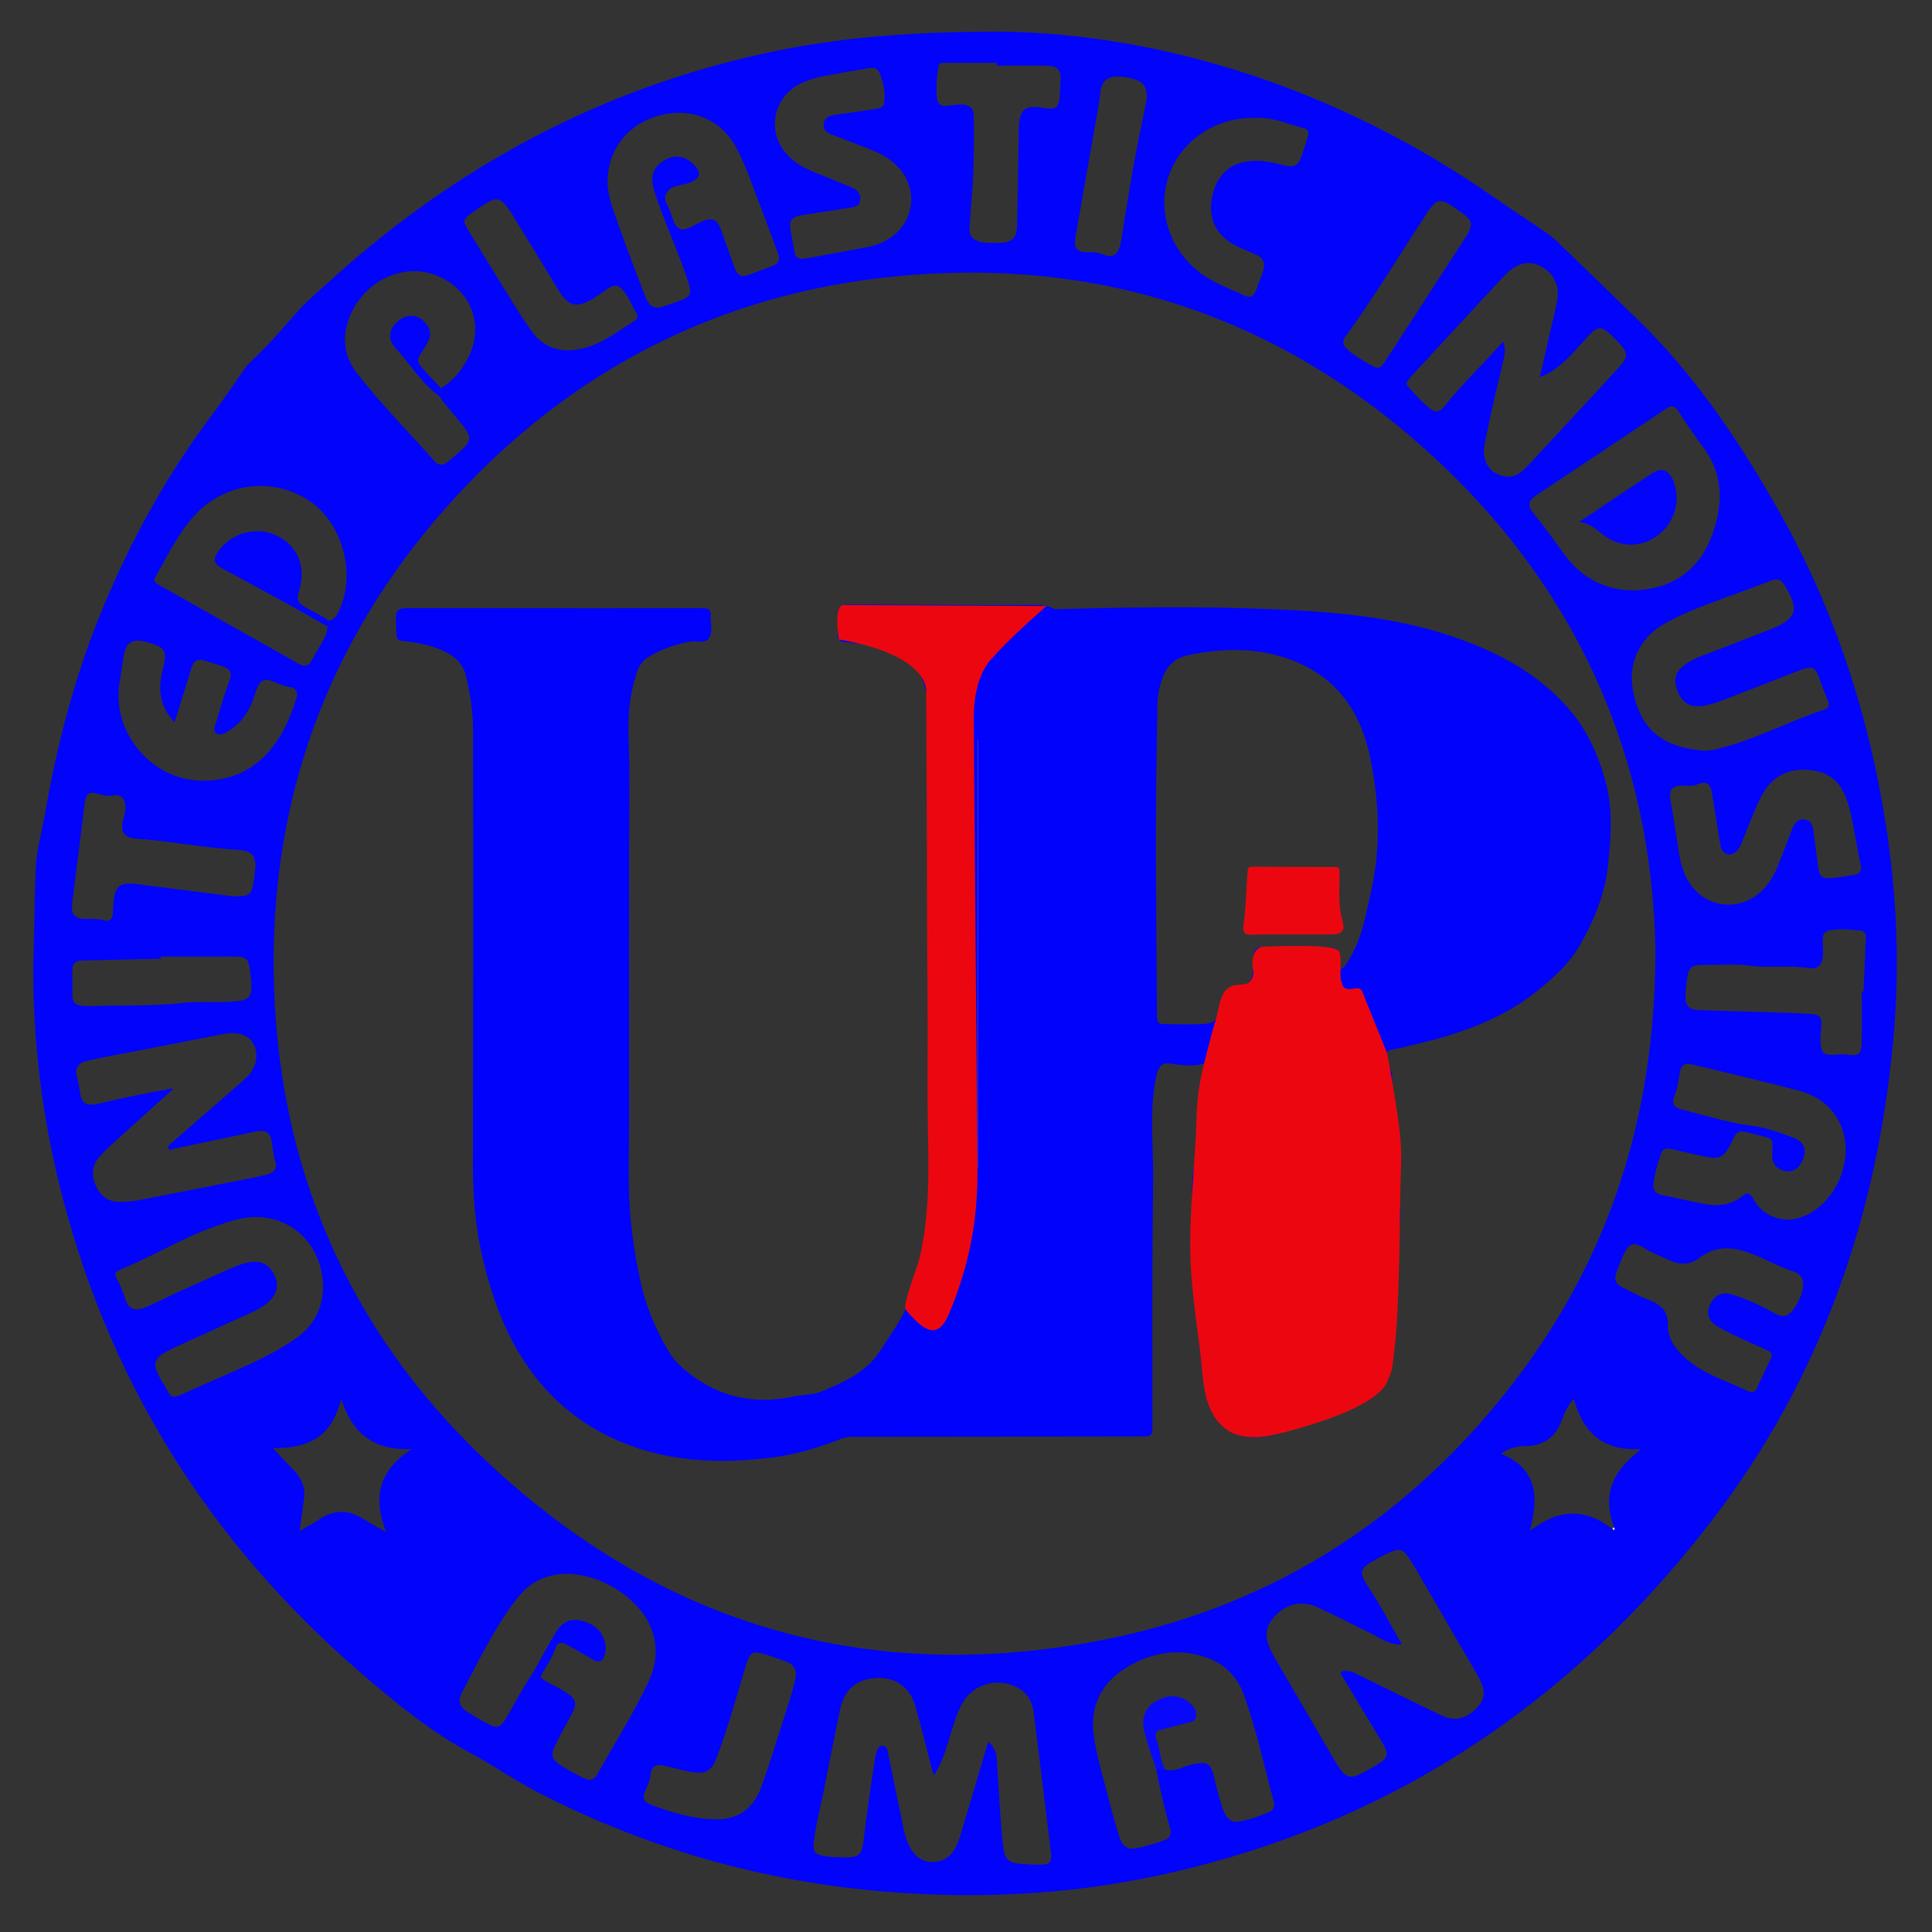 <?xml version="1.0" encoding="utf-8"?>
<!-- Generator: Adobe Illustrator 16.0.2, SVG Export Plug-In . SVG Version: 6.00 Build 0)  -->
<!DOCTYPE svg PUBLIC "-//W3C//DTD SVG 1.1//EN" "http://www.w3.org/Graphics/SVG/1.1/DTD/svg11.dtd">
<svg version="1.1" id="Layer_1" xmlns="http://www.w3.org/2000/svg" xmlns:xlink="http://www.w3.org/1999/xlink" x="0px" y="0px"
	 width="300px" height="300px" viewBox="0 0 300 300" enable-background="new 0 0 300 300" xml:space="preserve">
<rect x="0" y="0" width="300" height="300" fill="#333333" stroke="none"/>
<g>
	<path fill-rule="evenodd" clip-rule="evenodd" fill="#0203FB" d="M155.327,4.902c24.825,0.331,52.149,8.635,76.7,25.755
		c2.678,1.868,5.419,3.645,8.108,5.497c0.717,0.494,1.381,1.08,2.009,1.686c3.961,3.818,7.896,7.662,11.856,11.481
		c9.182,8.854,16.201,19.334,22.407,30.356c8.536,15.163,13.829,31.479,16.476,48.667c1.693,11.003,2.122,22.058,1.104,33.137
		c-2.532,27.524-11.313,52.748-28.288,74.782c-22.005,28.563-50.377,47.325-85.809,54.956c-13.965,3.006-28.089,3.687-42.324,2.524
		c-19.084-1.558-37.127-6.695-54.137-15.48c-3.541-1.827-6.804-4.142-10.307-6.012c-6.219-3.324-11.608-7.769-16.889-12.313
		c-23.929-20.597-39.898-46.135-47.244-76.933c-2.842-11.92-4.133-24.008-3.741-36.267c0.128-3.984,0.11-7.974,0.298-11.955
		c0.135-2.867,0.95-5.645,1.444-8.465c1.837-10.487,4.475-20.755,8.47-30.647c4.57-11.311,10.39-21.916,17.761-31.657
		c1.656-2.19,3.164-4.493,4.753-6.735c0.274-0.386,0.58-0.762,0.927-1.083c2.64-2.439,4.972-5.151,7.333-7.856
		c1.296-1.488,2.898-2.791,4.383-4.153c19.088-17.52,41.065-29.664,66.396-35.521C127.967,6.133,139.071,4.933,155.327,4.902z
		 M250.363,237.377c0.101,0.066,0.179,0.276,0.313,0.145c0.1-0.099,0.053-0.27-0.108-0.35c-0.039-0.196-0.057-0.397-0.12-0.585
		c-1.376-4.001-0.319-7.345,2.742-10.145c0.477-0.437,0.962-0.862,1.61-1.44c-5.82,0.381-8.991-2.512-10.425-7.794
		c-0.898,0.994-1.393,2-1.743,3.037c-0.978,2.891-2.917,4.316-5.981,4.314c-1.215,0-2.384,0.344-3.58,1.158
		c5.785,2.401,5.825,6.891,4.487,11.972c0.661-0.438,1.177-0.802,1.716-1.129c3.118-1.896,6.282-2.084,9.486-0.219
		C249.309,236.663,249.829,237.031,250.363,237.377z M68.466,60.295c1.799-1.064,3.07-2.63,4.061-4.42
		c2.751-4.973,0.892-10.527-4.284-12.907c-5.149-2.367-11.465,0.354-13.863,6.015c-1.331,3.143-1.072,6.208,1.019,8.917
		c3.729,4.828,8.042,9.156,12.087,13.713c0.617,0.694,1.291,0.715,1.99,0.136c0.736-0.609,1.483-1.208,2.184-1.857
		c1.531-1.419,1.571-2.087,0.267-3.754c-1.225-1.564-2.639-2.976-3.729-4.647C68.287,61.092,68.376,60.693,68.466,60.295z
		 M51.005,96.401c0.685-0.121,1.091-0.544,1.416-1.147c3.068-5.713,0.888-14.113-4.588-17.61c-5.69-3.633-13.02-2.646-17.618,2.389
		c-2.58,2.825-4.197,6.27-6.075,9.545c-0.404,0.705,0.062,0.981,0.592,1.28c6.965,3.924,13.925,7.858,20.886,11.789
		c0.313,0.176,0.62,0.362,0.941,0.516c0.824,0.394,1.421,0.212,1.857-0.645c0.486-0.955,1.081-1.854,1.601-2.793
		c0.423-0.763,0.883-1.523,0.795-2.456C51.099,97.029,50.976,96.699,51.005,96.401z M26.47,169.487
		c-2.544,2.289-5.095,4.573-7.629,6.875c-1.12,1.017-2.268,2.015-3.289,3.126c-1.295,1.407-1.401,3.053-0.605,4.771
		c0.773,1.673,2.116,2.437,3.922,2.368c0.952-0.039,1.913-0.117,2.847-0.296c4.764-0.916,9.521-1.868,14.279-2.811
		c1.794-0.355,3.597-0.679,5.373-1.109c0.959-0.23,1.771-0.848,1.411-1.965c-0.348-1.082-0.412-2.183-0.599-3.275
		c-0.203-1.181-0.807-1.66-1.985-1.543c-0.472,0.048-0.938,0.169-1.405,0.268c-3.929,0.829-7.856,1.669-11.789,2.478
		c-0.253,0.051-0.634,0.381-0.83-0.054c-0.161-0.354,0.166-0.572,0.403-0.782c0.388-0.343,0.776-0.685,1.167-1.026
		c3.304-2.876,6.607-5.754,9.915-8.627c1.011-0.878,1.895-1.85,2.096-3.231c0.431-2.967-1.673-4.734-4.903-4.115
		c-4.881,0.938-9.759,1.895-14.638,2.848c-2.224,0.434-4.459,0.821-6.666,1.331c-1.384,0.321-1.949,1.169-1.639,2.311
		c0.274,1.002,0.426,2.019,0.601,3.039c0.173,1.006,0.778,1.549,1.832,1.458c0.472-0.041,0.943-0.138,1.406-0.246
		c3.521-0.83,7.058-1.572,10.623-2.188C26.402,169.222,26.436,169.355,26.47,169.487z M180.922,274.774
		c1.556,0.455,2.846-0.522,4.261-0.813c2.318-0.476,2.808-0.227,3.362,2.065c0.43,1.775,0.818,3.565,1.498,5.27
		c0.422,1.058,1.137,1.746,2.376,1.545c1.579-0.26,3.067-0.829,4.544-1.418c0.701-0.277,1.054-0.852,0.837-1.638
		c-1.527-5.592-2.697-11.289-4.707-16.743c-1.038-2.814-3.044-4.75-5.877-5.707c-4.347-1.467-8.49-0.732-12.313,1.617
		c-3.976,2.444-5.721,6.071-5.04,10.744c0.368,2.518,1.06,4.973,1.706,7.433c0.695,2.65,1.376,5.307,2.184,7.924
		c0.586,1.896,1.428,2.287,3.367,1.811c1.001-0.249,1.991-0.552,2.975-0.864c1.713-0.543,1.954-0.985,1.44-2.725
		c-0.823-2.783-1.429-5.618-1.981-8.464C180.01,274.799,180.466,274.787,180.922,274.774z M83.945,260.431
		c1.07,0.971,2.464,1.396,3.655,2.168c1.962,1.27,2.13,1.792,1.021,3.879c-0.821,1.543-1.713,3.051-2.461,4.629
		c-0.657,1.389-0.436,2.151,0.822,2.954c1.203,0.768,2.477,1.428,3.747,2.086c0.834,0.433,1.554,0.223,2.021-0.623
		c2.66-4.796,5.622-9.436,7.965-14.397c2.133-4.522,1.102-9.106-2.582-12.501c-2.054-1.893-4.445-3.229-7.167-3.874
		c-4.21-1.002-7.976-0.004-10.637,3.398c-3.56,4.554-6.028,9.808-8.71,14.908c-0.572,1.086-0.166,2.03,0.832,2.675
		c0.967,0.625,1.96,1.216,2.969,1.77c1.836,1.01,2.29,0.866,3.312-0.94c1.309-2.313,2.561-4.658,4.063-6.857
		C83.386,259.618,83.45,260.366,83.945,260.431z M144.858,275.315c-0.899-3.462-1.717-6.947-2.719-10.379
		c-0.883-3.022-3.131-4.547-6.048-4.372c-3.141,0.188-5.008,1.794-5.669,4.98c-0.905,4.364-1.771,8.736-2.629,13.107
		c-0.498,2.537-1.215,5.035-1.443,7.617c-0.115,1.292,0.29,1.707,1.558,1.928c1.264,0.222,2.54,0.232,3.814,0.216
		c1.475-0.017,2.089-0.56,2.292-2.037c0.256-1.854,0.456-3.716,0.716-5.569c0.37-2.64,0.758-5.277,1.171-7.91
		c0.119-0.756,0.405-1.803,1.089-1.827c0.834-0.031,0.889,1.074,1.04,1.79c0.602,2.841,1.125,5.699,1.759,8.532
		c0.398,1.779,0.583,3.629,1.425,5.283c0.751,1.475,1.872,2.491,3.643,2.463c1.79-0.031,2.969-1,3.693-2.574
		c0.215-0.467,0.386-0.961,0.537-1.452c0.57-1.862,1.128-3.729,1.683-5.597c0.889-2.989,1.769-5.98,2.67-9.034
		c1.022,0.758,1.281,1.736,1.35,2.796c0.186,2.862,0.349,5.729,0.553,8.588c0.12,1.71,0.255,3.42,0.468,5.119
		c0.214,1.705,0.848,2.271,2.558,2.424c0.951,0.084,1.908,0.134,2.863,0.147c1.808,0.022,2.146-0.322,1.933-2.097
		c-0.864-7.155-1.746-14.309-2.638-21.462c-0.207-1.661-0.916-3.039-2.441-3.889c-3.15-1.757-7.036-0.646-8.741,2.512
		c-0.779,1.444-1.214,3.019-1.708,4.571c-0.66,2.074-1.18,4.206-2.37,6.076C145.129,275.283,144.994,275.299,144.858,275.315z
		 M257.055,147.482c-0.541-30.038-12.303-56.669-35.62-77.602c-23.356-20.969-51.132-30.067-82.538-26.949
		c-26.917,2.672-49.654,14.239-67.925,34.008c-19.067,20.63-28.734,45.371-28.481,73.453c0.28,31.033,12.032,57.56,35.044,78.344
		c26.338,23.787,57.495,32.657,92.516,26.146c26.145-4.862,47.555-18.107,64.021-38.97
		C249.527,196.33,257.079,173.894,257.055,147.482z M217.639,255.287c-0.354,0.183-0.62,0.067-0.888,0.022
		c-1.644-0.29-2.995-1.255-4.455-1.957c-2.617-1.255-5.175-2.638-7.821-3.822c-2.416-1.082-4.834-0.44-6.608,1.53
		c-1.536,1.706-1.583,3.342-0.172,5.926c0.095,0.175,0.197,0.346,0.297,0.519c3.045,5.224,6.086,10.451,9.14,15.673
		c1.887,3.227,2.351,3.344,5.605,1.485c3.182-1.814,3.209-1.969,1.307-5.077c-1.849-3.021-3.669-6.057-5.489-9.096
		c-0.147-0.247-0.518-0.492-0.271-0.829c0.207-0.28,0.586-0.193,0.896-0.189c0.705,0.004,1.289,0.364,1.895,0.662
		c4.283,2.103,8.555,4.23,12.858,6.29c1.985,0.948,3.865,0.438,5.477-1.319c1.26-1.374,1.305-2.619,0.168-4.707
		c-0.114-0.21-0.238-0.413-0.358-0.621c-2.974-5.127-5.946-10.257-8.927-15.382c-0.52-0.893-1.038-1.792-1.628-2.64
		c-0.816-1.179-1.426-1.352-2.754-0.748c-1.048,0.475-2.068,1.022-3.062,1.604c-1.574,0.928-1.725,1.646-0.756,3.22
		c0.229,0.372,0.484,0.73,0.72,1.099C214.55,249.642,216.063,252.479,217.639,255.287z M233.382,53.035
		c0.443,1.071,0.286,1.939,0.095,2.789c-0.404,1.784-0.869,3.554-1.27,5.339c-0.581,2.6-1.171,5.2-1.677,7.815
		c-0.501,2.591,0.693,4.5,3.05,4.979c1.751,0.356,2.844-0.769,3.881-1.881c4.349-4.663,8.683-9.34,13.007-14.026
		c2.727-2.957,2.712-3.056-0.175-5.92c-1.571-1.558-2.212-1.543-3.722,0.1c-1.482,1.611-2.852,3.335-4.599,4.685
		c-0.829,0.641-1.672,1.265-2.864,1.635c0.513-2.242,0.989-4.327,1.463-6.412c0.414-1.822,0.877-3.636,1.226-5.472
		c0.428-2.257-0.515-4.203-2.43-5.252c-1.818-0.997-3.51-0.693-5.323,0.964c-0.293,0.269-0.57,0.557-0.841,0.849
		c-4.603,4.971-9.204,9.943-13.803,14.918c-0.27,0.292-0.506,0.614-0.77,0.914c-0.313,0.357-0.31,0.649,0.038,1.021
		c1.09,1.162,2.118,2.375,3.386,3.364c0.883,0.689,1.493,0.574,2.187-0.31C227.019,59.586,230.37,56.562,233.382,53.035z
		 M94.33,28.356c0.026,0.94,0.236,2.23,0.651,3.488c1.532,4.643,3.3,9.199,5.042,13.764c0.156,0.407,0.352,0.802,0.561,1.184
		c0.465,0.851,1.192,1.154,2.113,0.88c0.915-0.272,1.82-0.573,2.712-0.909c1.936-0.728,2.056-1.14,1.408-3.136
		c-1.53-4.724-3.706-9.204-5.205-13.939c-0.707-2.235-0.272-3.754,1.572-4.81c1.714-0.98,3.465-0.635,4.803,0.946
		c0.877,1.037,0.736,1.731-0.471,2.355c-0.827,0.428-1.755,0.496-2.631,0.747c-1.176,0.338-2.065,1.539-1.348,2.753
		c0.479,0.811,0.708,1.766,1.054,2.655c0.484,1.243,1.152,1.557,2.399,1.051c0.661-0.268,1.266-0.671,1.92-0.958
		c1.701-0.746,2.469-0.393,3.09,1.362c0.649,1.836,1.297,3.671,1.96,5.501c0.585,1.62,1.121,1.853,2.698,1.245
		c0.963-0.372,1.938-0.715,2.906-1.076c1.418-0.529,1.665-1.025,1.133-2.458c-1.271-3.426-2.563-6.846-3.861-10.264
		c-0.747-1.969-1.492-3.946-2.492-5.801c-2.348-4.354-6.88-6.278-11.759-5.056C97.596,19.13,94.333,23.119,94.33,28.356z
		 M253.73,91.673c5.879-0.187,10.023-3.073,12.02-8.335c1.867-4.928,1.967-9.693-1.44-14.127c-1.356-1.765-2.55-3.655-3.8-5.5
		c-0.479-0.707-0.979-0.782-1.696-0.303c-6.682,4.468-13.379,8.913-20.065,13.374c-1.52,1.013-1.649,1.671-0.489,3.095
		c1.61,1.976,3.094,4.038,4.578,6.109C245.538,89.754,249.278,91.682,253.73,91.673z M275.211,178.827
		c0.091-1.985,0.091-1.985-1.648-2.425c-0.5-0.128-0.998-0.27-1.499-0.396c-2.254-0.562-2.255-0.56-3.298,1.563
		c-0.069,0.145-0.135,0.288-0.21,0.428c-0.905,1.68-1.61,2.041-3.499,1.661c-1.831-0.369-3.647-0.813-5.475-1.21
		c-0.654-0.145-1.38-0.195-1.619,0.578c-0.481,1.553-1.038,3.094-1.211,4.729c-0.113,1.066,0.335,1.624,1.395,1.829
		c2.105,0.412,4.192,0.918,6.298,1.331c2.231,0.438,4.364,0.301,6.203-1.265c0.702-0.597,1.15-0.381,1.551,0.428
		c1.207,2.438,4.095,3.763,6.719,3.151c4.194-0.975,7.554-5.532,7.674-10.412c0.111-4.541-2.614-8.235-7.241-9.456
		c-5.499-1.45-11.041-2.729-16.569-4.063c-1.25-0.302-1.762,0.078-1.969,1.381c-0.175,1.101-0.304,2.201-0.728,3.251
		c-0.571,1.411-0.313,2.03,1.142,2.384c3.552,0.864,7.038,2.007,10.683,2.481c2.343,0.305,4.561,1.091,6.744,1.94
		c1.674,0.652,2.017,2.119,1.035,3.857c-0.781,1.387-2.217,1.699-3.566,0.786C275.09,180.682,275.149,179.638,275.211,178.827z
		 M50.174,199.832c-0.117-6.21-4.418-10.713-10.248-10.843c-2.292-0.052-4.466,0.708-6.603,1.469
		c-5.143,1.835-9.802,4.734-14.845,6.789c-0.753,0.309-0.615,0.815-0.317,1.36c0.554,1.015,0.984,2.072,1.33,3.181
		c0.445,1.428,1.351,1.821,2.795,1.327c0.524-0.179,1.036-0.409,1.535-0.654c3.996-1.963,8.071-3.751,12.143-5.551
		c0.985-0.437,1.984-0.819,3.063-0.95c1.595-0.196,2.781,0.442,3.517,1.895c0.729,1.442,0.561,2.829-0.5,3.975
		c-0.799,0.866-1.805,1.43-2.859,1.911c-3.326,1.519-6.657,3.027-9.983,4.545c-1.049,0.478-2.105,0.942-3.126,1.478
		c-2.157,1.125-2.417,1.971-1.287,4.099c0.41,0.771,0.914,1.493,1.318,2.269c0.42,0.809,0.941,0.912,1.755,0.544
		c3.075-1.397,6.178-2.732,9.264-4.103c3.056-1.358,6.058-2.816,8.812-4.738C48.809,205.831,50.116,203.028,50.174,199.832z
		 M264.139,116.517c0.785,0.148,1.645-0.008,2.5-0.216c5.786-1.407,11.042-4.259,16.661-6.125c0.647-0.216,0.817-0.672,0.548-1.328
		c-0.425-1.028-0.848-2.061-1.193-3.117c-0.719-2.201-1.186-2.427-3.387-1.566c-3.886,1.52-7.776,3.029-11.668,4.537
		c-1.115,0.431-2.251,0.798-3.446,0.935c-1.735,0.197-2.937-0.549-3.64-2.254c-0.729-1.768-0.424-2.985,1.039-4.108
		c0.861-0.66,1.84-1.1,2.845-1.487c3.486-1.343,6.98-2.665,10.454-4.037c4.198-1.658,4.618-3.048,2.246-6.912
		c-0.545-0.887-1.131-1.044-2.079-0.678c-2.743,1.061-5.515,2.045-8.272,3.065c-2.837,1.048-5.653,2.145-8.295,3.63
		c-3.775,2.124-5.634,5.986-4.918,10.155C254.553,112.95,257.885,115.961,264.139,116.517z M137.356,14.827
		c0.003-1.171-0.313-2.275-0.715-3.363c-0.304-0.82-0.857-1.048-1.695-0.881c-1.208,0.241-2.438,0.375-3.646,0.615
		c-2.257,0.449-4.574,0.675-6.699,1.643c-4.888,2.227-5.757,8.256-1.718,11.81c1.031,0.906,2.223,1.53,3.479,2.045
		c1.985,0.814,3.979,1.605,5.955,2.438c0.834,0.352,1.372,0.952,1.243,1.949c-0.129,1.004-0.905,1.061-1.671,1.178
		c-2.477,0.379-4.951,0.782-7.426,1.171c-1.539,0.242-1.952,0.799-1.696,2.383c0.165,1.02,0.427,2.026,0.544,3.051
		c0.132,1.151,0.72,1.468,1.791,1.267c3.245-0.61,6.499-1.166,9.739-1.795c1.174-0.228,2.278-0.705,3.295-1.35
		c3.682-2.336,4.467-7.233,1.701-10.606c-1.167-1.422-2.669-2.371-4.359-3.039c-2.142-0.847-4.295-1.666-6.441-2.501
		c-0.729-0.284-1.238-0.756-1.134-1.608c0.109-0.899,0.731-1.251,1.563-1.368c2.009-0.282,4.015-0.585,6.023-0.872
		C137.211,16.749,137.352,16.593,137.356,14.827z M261.716,121.993c-2.148-0.097-2.644,0.501-2.26,2.611
		c0.327,1.8,0.584,3.614,0.875,5.421c0.354,2.195,0.541,4.428,1.627,6.442c2.435,4.515,8.068,5.367,11.711,1.758
		c1.096-1.084,1.851-2.387,2.413-3.805c0.762-1.921,1.495-3.853,2.247-5.778c0.325-0.83,0.791-1.507,1.824-1.396
		c1.043,0.113,1.326,0.876,1.44,1.767c0.238,1.856,0.484,3.711,0.718,5.568c0.116,0.934,0.386,1.852,1.501,1.799
		c1.422-0.068,2.842-0.308,4.244-0.567c0.775-0.144,1.089-0.672,0.878-1.521c-0.268-1.078-0.423-2.184-0.644-3.275
		c-0.49-2.414-0.763-4.88-1.659-7.198c-0.827-2.14-2.254-3.61-4.594-4.084c-3.941-0.799-6.981,0.622-8.746,4.305
		c-1.012,2.111-1.812,4.325-2.711,6.49c-0.26,0.624-0.494,1.267-1.021,1.733c-0.845,0.749-1.912,0.491-2.289-0.571
		c-0.133-0.371-0.185-0.774-0.247-1.167c-0.4-2.475-0.782-4.952-1.192-7.425c-0.238-1.445-0.895-1.836-2.238-1.311
		C262.972,122.035,262.354,122.031,261.716,121.993z M27.112,112.143c-2.166-2.271-2.701-4.801-1.833-8.23
		c0.725-2.868,0.46-3.337-2.37-4.187c-0.114-0.035-0.234-0.049-0.35-0.079c-2.003-0.517-3.033,0.161-3.352,2.209
		c-0.22,1.416-0.434,2.832-0.659,4.247c-1.203,7.536,4.896,14.897,12.526,15.116c8.242,0.236,12.811-5.422,14.999-12.992
		c0.246-0.853-0.225-1.432-1.055-1.544c-0.809-0.109-1.526-0.4-2.254-0.726c-1.66-0.746-2.386-0.423-2.992,1.295
		c-0.185,0.524-0.332,1.063-0.532,1.581c-0.817,2.111-2.125,3.812-4.152,4.899c-0.501,0.27-1.028,0.537-1.543,0.072
		c-0.485-0.437-0.208-0.938-0.05-1.431c0.708-2.193,1.259-4.432,2.108-6.583c0.527-1.333,0.129-1.965-1.271-2.399
		c-0.833-0.258-1.662-0.533-2.495-0.792c-1.131-0.352-1.699-0.063-2.113,1.08c-0.107,0.298-0.167,0.614-0.261,0.917
		C28.688,107.085,27.912,109.573,27.112,112.143z M280,199.817c0.074-1.299-0.44-2.026-1.338-2.311
		c-2.66-0.844-5.041-2.355-7.704-3.177c-2.476-0.764-4.843-0.73-7.019,0.969c-1.37,1.07-2.963,1.169-4.521,0.461
		c-1.443-0.654-2.938-1.205-4.293-2.062c-1.352-0.852-2.178-0.606-2.883,0.846c-0.484,0.998-0.849,2.056-1.256,3.091
		c-0.413,1.041-0.038,1.798,0.915,2.269c1.462,0.721,2.912,1.479,4.425,2.07c1.778,0.695,2.717,1.874,2.666,3.794
		c-0.037,1.384,0.49,2.551,1.325,3.618c1.099,1.403,2.466,2.485,4.003,3.358c2.289,1.296,4.781,2.156,7.146,3.292
		c0.563,0.271,1.02,0.173,1.295-0.403c0.758-1.576,1.503-3.158,2.237-4.745c0.277-0.603,0.011-0.952-0.565-1.207
		c-1.746-0.77-3.484-1.554-5.208-2.372c-0.932-0.442-1.868-0.901-2.726-1.47c-1.384-0.913-1.613-2.185-0.764-3.616
		c0.733-1.239,1.773-1.661,3.274-1.193c2.207,0.688,4.311,1.625,6.319,2.779c0.892,0.515,1.881,0.911,2.731-0.002
		C279.171,202.615,279.76,201.14,280,199.817z M194.697,18.322c-0.238,0-0.479-0.007-0.717,0.001
		c-5.786,0.188-10.861,3.906-12.566,9.206c-1.715,5.332,0.247,11.225,4.88,14.784c2.146,1.649,4.677,2.522,7.087,3.641
		c0.845,0.393,1.357-0.097,1.652-0.863c0.328-0.852,0.623-1.716,0.955-2.566c0.639-1.634,0.329-2.417-1.273-3.132
		c-1.016-0.453-2.079-0.815-3.045-1.355c-3.172-1.776-4.268-4.615-3.258-8.233c0.9-3.221,3.223-4.865,6.782-4.832
		c1.489,0.015,2.912,0.357,4.343,0.719c1.438,0.363,2.066-0.006,2.555-1.408c0.353-1.013,0.672-2.04,0.98-3.067
		c0.158-0.529,0.189-1.086-0.488-1.266C199.985,19.262,197.48,18.113,194.697,18.322z M36.066,139.159
		c2.558,0.102,2.937-0.183,3.27-1.949c0.147-0.781,0.241-1.575,0.309-2.367c0.157-1.829-0.546-2.71-2.396-2.834
		c-3.063-0.207-6.104-0.608-9.143-1.011c-2.211-0.292-4.418-0.59-6.648-0.738c-2.295-0.151-2.878-1.055-2.269-3.213
		c0.197-0.695,0.372-1.384,0.264-2.115c-0.157-1.054-0.774-1.616-1.802-1.419c-0.873,0.167-1.645-0.018-2.452-0.259
		c-1.261-0.376-1.798-0.061-2.004,1.251c-0.242,1.533-0.382,3.082-0.577,4.623c-0.471,3.713-0.966,7.424-1.415,11.14
		c-0.211,1.754,0.437,2.441,2.207,2.426c0.954-0.008,1.893-0.059,2.839,0.228c0.769,0.233,1.21-0.226,1.275-1.002
		c0.064-0.754,0.051-1.516,0.148-2.264c0.253-1.964,0.972-2.551,2.927-2.443c0.397,0.021,0.791,0.089,1.186,0.14
		C26.8,137.986,31.817,138.621,36.066,139.159z M154.771,10.188c0-0.144,0-0.287,0-0.431c-2.626,0-5.252-0.001-7.879,0.001
		c-0.502,0-1.056-0.144-1.183,0.634c-0.262,1.618-0.398,3.239-0.217,4.874c0.09,0.807,0.544,1.222,1.36,1.17
		c0.833-0.053,1.662-0.208,2.491-0.205c1.035,0.003,1.847,0.516,1.863,1.609c0.041,2.982,0.048,5.969-0.069,8.948
		c-0.113,2.896-0.432,5.782-0.594,8.676c-0.063,1.14,0.564,1.841,1.711,2.097c0.988,0.221,1.98,0.168,2.973,0.151
		c1.921-0.031,2.676-0.789,2.71-2.691c0.093-4.976,0.188-9.952,0.259-14.927c0.044-3.143,0.934-3.885,4.053-3.309
		c0.039,0.007,0.077,0.024,0.115,0.031c1.47,0.253,2.067-0.21,2.187-1.726c0.059-0.753,0.054-1.512,0.116-2.266
		c0.164-1.997-0.37-2.618-2.371-2.633C159.786,10.174,157.278,10.188,154.771,10.188z M289.091,153.932c0.091,0,0.181,0,0.271,0
		c0.12-2.706,0.235-5.412,0.361-8.117c0.031-0.656-0.049-1.212-0.854-1.307c-1.546-0.183-3.093-0.318-4.644-0.069
		c-0.779,0.125-1.209,0.561-1.194,1.376c0.015,0.796,0.06,1.593,0.044,2.388c-0.034,1.668-0.754,2.354-2.42,2.106
		c-2.988-0.442-5.996,0.029-8.997-0.367c-2.234-0.295-4.534-0.098-6.805-0.117c-2.296-0.02-2.613,0.242-2.929,2.472
		c-0.093,0.669-0.165,1.345-0.194,2.019c-0.082,1.945,0.438,2.486,2.394,2.546c3.145,0.094,6.29,0.179,9.435,0.281
		c2.508,0.081,5.019,0.143,7.521,0.293c1.563,0.095,1.849,0.502,1.726,2.049c-0.072,0.912-0.211,1.819-0.091,2.741
		c0.171,1.298,0.551,1.64,1.881,1.562c0.792-0.046,1.572-0.117,2.375-0.011c1.674,0.225,2.08-0.115,2.109-1.843
		C289.124,159.266,289.091,156.6,289.091,153.932z M110.759,282.494c3.668,0.191,6.187-1.472,7.519-5.175
		c1.115-3.103,2.091-6.254,3.081-9.402c0.762-2.424,1.628-4.818,2.162-7.312c0.268-1.253-0.194-2.101-1.372-2.556
		c-0.815-0.314-1.636-0.617-2.468-0.883c-3.062-0.973-3.184-0.878-4.108,2.262c-1.334,4.536-2.63,9.089-4.289,13.521
		c-0.791,2.111-1.806,2.613-4.004,2.186c-1.404-0.273-2.791-0.634-4.18-0.974c-1.196-0.292-1.912,0.083-2.054,1.284
		c-0.107,0.897-0.403,1.685-0.784,2.479c-0.588,1.224-0.366,1.866,0.893,2.339C104.254,281.433,107.409,282.389,110.759,282.494z
		 M88.226,54.411c0.09-0.006,0.329-0.021,0.567-0.039c3.858-0.287,6.739-2.659,9.814-4.612c0.392-0.25,0.447-0.666,0.232-1.057
		c-0.645-1.185-1.149-2.456-2.013-3.512c-0.816-0.999-1.392-1.075-2.456-0.364c-0.761,0.508-1.49,1.066-2.27,1.54
		c-2.558,1.554-3.859,1.201-5.386-1.328c-2.386-3.95-4.808-7.878-7.222-11.811c-0.27-0.439-0.563-0.87-0.888-1.271
		c-0.902-1.114-1.57-1.281-2.788-0.584c-0.896,0.513-1.742,1.117-2.584,1.718c-1.336,0.956-1.392,1.236-0.536,2.63
		c2.245,3.664,4.485,7.331,6.758,10.978c1.03,1.653,2.066,3.312,3.22,4.878C83.994,53.365,85.796,54.383,88.226,54.411z
		 M178.068,15.375c0.032-1.848-0.426-2.542-1.711-2.99c-0.79-0.276-1.609-0.449-2.448-0.491c-1.99-0.1-2.867,0.67-3.071,2.635
		c-0.091,0.869-0.225,1.734-0.374,2.596c-1.155,6.58-2.33,13.156-3.473,19.739c-0.296,1.712,0.228,2.295,1.927,2.301
		c0.757,0.002,1.489,0.004,2.223,0.303c1.581,0.644,2.4,0.204,2.818-1.432c0.108-0.423,0.174-0.857,0.24-1.289
		c0.779-4.95,1.553-9.901,2.541-14.815C177.21,19.595,177.687,17.26,178.068,15.375z M24.949,148.542c0,0.117,0,0.233,0,0.349
		c-0.199,0-0.397-0.003-0.597,0c-3.823,0.084-7.646,0.172-11.468,0.251c-0.951,0.02-1.647,0.29-1.637,1.42
		c0.013,1.354,0,2.707,0,4.06c0,0.961,0.483,1.481,1.435,1.555c0.475,0.037,0.954,0.061,1.43,0.044
		c4.684-0.16,9.374,0.052,14.055-0.473c2.959-0.335,5.974,0.064,8.947-0.327c1.451-0.189,1.968-0.766,1.933-2.208
		c-0.025-0.99-0.144-1.984-0.292-2.965c-0.21-1.382-0.66-1.709-2.099-1.708C32.752,148.545,28.851,148.542,24.949,148.542z
		 M46.524,237.731c1.131-0.661,2.083-1.141,2.952-1.737c2.331-1.608,4.634-1.623,7.01-0.094c1.123,0.722,2.315,1.335,3.476,1.997
		c-2.082-5.25-1.247-9.568,3.999-12.879c-5.935,0.249-9.302-2.45-10.956-7.8c-0.711,2.562-1.697,4.709-3.83,6.09
		c-2.075,1.34-4.429,1.562-6.79,1.552c1.093,1.162,2.124,2.302,3.205,3.393c1.224,1.236,1.846,2.672,1.623,4.421
		C47.012,234.248,46.785,235.819,46.524,237.731z M223.47,31.234c-0.218-0.024-0.568,0.173-0.842,0.472
		c-0.322,0.35-0.626,0.723-0.886,1.12c-4.242,6.49-8.239,13.143-12.81,19.416c-0.494,0.678-0.468,1.291,0.171,1.901
		c1.107,1.06,2.448,1.763,3.744,2.536c1.115,0.665,1.489,0.583,2.21-0.527c3.989-6.137,7.975-12.276,11.954-18.419
		c2.019-3.114,1.974-3.34-1.092-5.446C225.238,31.821,224.586,31.262,223.47,31.234z M104.681,35.983
		c-0.013,0.034-0.032,0.067-0.031,0.101c0,0.011,0.054,0.021,0.083,0.031c0.012-0.034,0.032-0.067,0.031-0.1
		C104.764,36.003,104.711,35.994,104.681,35.983z"/>
	<path fill-rule="evenodd" clip-rule="evenodd" fill="#0203FB" d="M50.813,97.269c-2.067-1.175-4.121-2.374-6.204-3.519
		c-3.307-1.819-6.635-3.6-9.951-5.401c-1.552-0.843-1.686-1.478-0.634-2.914c2.028-2.768,5.913-3.744,8.975-2.255
		c3.171,1.542,4.493,4.615,3.531,8.207c-0.529,1.976-0.45,2.183,1.41,3.193c1.046,0.568,2.138,1.056,3.065,1.822
		C50.976,96.699,51.099,97.029,50.813,97.269z"/>
	<path fill-rule="evenodd" clip-rule="evenodd" fill="#0809FB" d="M179.553,274.812c-0.627-1.963-1.338-3.905-1.858-5.896
		c-0.553-2.117,0.164-3.813,1.789-4.742c1.958-1.121,3.816-1.022,5.299,0.292c0.45,0.399,0.832,0.85,0.933,1.478
		c0.125,0.777-0.076,1.286-0.94,1.485c-1.506,0.348-2.994,0.768-4.487,1.169c-0.733,0.197-1.027,0.621-0.752,1.404
		c0.548,1.566,0.627,3.268,1.387,4.773C180.466,274.787,180.01,274.799,179.553,274.812z"/>
	<path fill-rule="evenodd" clip-rule="evenodd" fill="#0203FB" d="M82.795,259.704c1.208-2.144,2.346-4.333,3.643-6.421
		c1.214-1.957,3.143-2.249,5.437-1.002c1.788,0.969,2.642,3.211,1.907,5.023c-0.357,0.883-1.007,0.793-1.666,0.429
		c-1.216-0.677-2.401-1.409-3.614-2.091c-1.584-0.889-1.924-0.759-2.499,0.894c-0.487,1.404-1.489,2.536-2.06,3.895
		C83.45,260.366,83.386,259.618,82.795,259.704z"/>
	<path fill-rule="evenodd" clip-rule="evenodd" fill="#0203FB" d="M68.197,61.491c-2.786-2.007-4.512-4.987-6.793-7.457
		c-1.323-1.433-0.987-3.074,0.51-4.249c1.418-1.113,2.948-0.993,4.128,0.331c0.724,0.812,0.957,1.729,0.507,2.752
		c-0.175,0.397-0.386,0.783-0.625,1.144c-1.375,2.067-1.378,2.063,0.357,3.918c0.733,0.784,1.457,1.576,2.184,2.364
		C68.376,60.693,68.287,61.092,68.197,61.491z"/>
	<path fill-rule="evenodd" clip-rule="evenodd" fill="#FBFBFE" d="M250.567,237.172c0.161,0.08,0.208,0.251,0.108,0.35
		c-0.134,0.132-0.212-0.078-0.313-0.145C250.432,237.31,250.499,237.239,250.567,237.172z"/>
	<path fill-rule="evenodd" clip-rule="evenodd" fill="#0203FB" d="M104.681,35.983c0.03,0.011,0.083,0.02,0.083,0.032
		c0.001,0.033-0.019,0.066-0.031,0.1c-0.03-0.01-0.083-0.02-0.083-0.031C104.649,36.05,104.668,36.017,104.681,35.983z"/>
	<path fill-rule="evenodd" clip-rule="evenodd" fill="#0203FB" d="M26.366,169.09c0.142-0.028,0.337-0.162,0.41,0.017
		c0.091,0.225-0.171,0.275-0.306,0.381C26.436,169.355,26.402,169.222,26.366,169.09z"/>
	<path fill-rule="evenodd" clip-rule="evenodd" fill="#0203FB" d="M145.265,275.267c-0.026,0.134-0.045,0.3-0.228,0.273
		c-0.069-0.011-0.12-0.146-0.178-0.225C144.994,275.299,145.129,275.283,145.265,275.267z"/>
	<path fill-rule="evenodd" clip-rule="evenodd" fill="#0102FB" d="M144.792,149.203c0-10.644,0.005-21.288-0.002-31.933
		c-0.002-3.314-0.263-6.609-0.964-9.854c-0.603-2.793-2.071-4.867-4.882-5.895c-2.52-0.92-5.078-1.639-7.754-1.816
		c-0.867-0.058-1.116-0.461-1.118-1.184c-0.005-0.997,0.027-1.992,0.04-2.989c0.019-1.323,0.369-1.671,1.715-1.665
		c7.095,0.028,14.191,0.064,21.287,0.089c2.51,0.009,5.021,0.005,7.533-0.017c0.967-0.009,1.916,0.053,2.793,0.497
		c0.423,0.214,0.854,0.156,1.286,0.144c10.761-0.302,21.538-0.438,32.283-0.009c10.446,0.417,20.917,1.27,30.856,5.098
		c6.111,2.354,11.622,5.548,15.919,10.611c2.821,3.326,4.525,7.249,5.6,11.367c1.058,4.059,0.766,8.247,0.345,12.437
		c-0.472,4.721-2.223,8.921-4.541,12.914c-1.582,2.727-3.95,4.811-6.406,6.803c-5.233,4.244-11.349,6.469-17.768,8.06
		c-1.659,0.411-3.318,0.833-4.995,1.16c-0.635,0.123-0.781,0.399-0.699,0.948c0.104,0.708,0.107,1.451,0.536,2.06
		c0.226,0.321,0.289,0.665,0.295,1.011c0.024,1.891,0.387,3.789,0.734,5.583c0.999,5.169,0.265,10.331,0.536,15.48
		c0.066,1.277-0.063,2.539-0.364,3.792c-0.366,1.518-0.52,3.096-0.39,4.633c0.483,5.732-0.795,11.343-1.066,17.019
		c-0.075,1.585-1.994,3.457-3.515,3.944c-2.4,0.77-4.791,1.576-7.071,2.685c-0.941,0.459-1.921,0.914-3.017,0.979
		c-0.386,0.025-0.821,0.107-1.133,0.315c-2.155,1.441-4.525,1.826-7.067,1.67c-1.387-0.086-2.371-0.671-3.443-1.539
		c-1.592-1.29-2.059-3.053-2.694-4.777c-0.807-2.187-1.057-4.468-1.292-6.793c-0.308-3.041-0.515-6.078-0.743-9.12
		c-0.289-3.862-0.449-7.72-0.446-11.586c0.003-3.053-0.38-6.12,0.47-9.143c0.22-0.784,0.138-1.667,0.101-2.5
		c-0.053-1.199-0.122-2.385,0.462-3.502c0.123-0.236,0.217-0.554,0.174-0.807c-0.439-2.545,0.759-4.911,0.805-7.408
		c0.012-0.652-0.132-0.848-0.629-0.729c-1.712,0.411-3.385,0.113-5.082-0.095c-1.07-0.13-1.626,0.589-1.879,1.716
		c-1.208,5.396-0.471,10.861-0.542,16.289c-0.17,12.873-0.111,25.75-0.106,38.627c0.001,0.97-0.221,1.276-1.232,1.276
		c-15.148,0.006-30.297,0.067-45.445,0.06c-1.068,0-1.931,0.413-2.837,0.755c-3.265,1.23-6.591,2.127-10.072,2.528
		c-6.842,0.79-13.683,0.669-20.211-1.479c-6.957-2.292-12.755-6.369-17.095-12.552c-3.832-5.458-5.879-11.54-7.303-17.869
		c-1.009-4.484-1.331-9.105-1.321-13.737c0.046-22.482,0.06-44.968,0.018-67.452c-0.005-2.774-0.441-5.542-1.073-8.263
		c-0.522-2.241-2.098-3.398-4.104-4.217c-1.85-0.755-3.781-1.084-5.739-1.295c-0.631-0.068-0.942-0.283-0.965-0.913
		c-0.031-0.835-0.111-1.671-0.103-2.505c0.012-1.332,0.381-1.68,1.733-1.683c3.827-0.005,7.654,0.002,11.481,0.007
		c11.44,0.011,22.882,0.04,34.324,0.01c1.05-0.003,1.485,0.265,1.338,1.312c-0.006,0.039,0.001,0.08,0.001,0.119
		c0.004,1.075,0.331,2.304-0.217,3.175c-0.608,0.965-1.947,0.408-2.95,0.578c-2.353,0.399-4.533,1.211-6.55,2.436
		c-1.574,0.956-1.845,2.652-2.283,4.289c-1.241,4.629-0.584,9.337-0.612,14c-0.103,17.779-0.038,35.559-0.044,53.341
		c-0.001,3.705-0.122,7.413-0.033,11.118c0.114,4.722,0.77,9.374,1.757,14.007c0.839,3.936,2.344,7.524,4.362,10.951
		c0.571,0.972,1.283,1.817,2.125,2.563c5.021,4.435,10.806,5.918,17.344,4.511c1.439-0.312,2.974-0.206,4.338-0.78
		c3.515-1.473,6.989-2.983,9.176-6.439c1.319-2.084,2.8-4.078,3.853-6.309c0.521-1.108,0.66-2.454,1.187-3.528
		c0.938-1.913,1.174-3.939,1.534-5.95c1.235-6.888,1.49-13.854,1.484-20.835c-0.006-7.934-0.001-15.866-0.001-23.8
		C144.808,149.203,144.799,149.203,144.792,149.203z M207.922,150.578c0.838-0.209,1.07-0.823,1.41-1.353
		c2.095-3.261,2.711-6.98,3.545-10.677c1.613-7.154,1.31-14.267-0.211-21.328c-1.445-6.713-5.077-11.904-11.663-14.556
		c-5.356-2.156-10.897-2.091-16.452-0.941c-1.844,0.382-3.264,1.492-3.948,3.317c-0.502,1.338-0.854,2.735-0.88,4.173
		c-0.164,9.125-0.293,18.25-0.222,27.377c0.053,6.934,0.096,13.868,0.149,20.803c0.013,1.528,0.117,1.627,1.631,1.64
		c1.972,0.015,3.935,0.101,5.917-0.058c1.266-0.099,1.773-0.652,2.044-1.691c0.141-0.537,0.173-1.102,0.291-1.646
		c0.341-1.576,1.058-2.227,2.639-2.432c1.753-0.226,2.379-0.883,2.369-2.801c-0.019-4.017,0.579-3.364,3.499-3.353
		c3.023,0.012,6.053-0.26,9.073,0.188c0.597,0.088,0.839,0.287,0.816,0.889C207.897,148.92,207.922,149.712,207.922,150.578z
		 M151.779,181.463c0.029,0,0.061,0,0.092,0c0-22.209,0-44.421,0-66.631c-0.031,0-0.063,0-0.092,0
		C151.779,137.042,151.779,159.254,151.779,181.463z M151.199,111.488c-0.041-0.017-0.08-0.034-0.121-0.052
		c0,16.705,0,33.409,0,50.113c0.041,0,0.08,0,0.121,0C151.199,144.862,151.199,128.175,151.199,111.488z M133.094,94.939
		c0.004,0.039,0.007,0.078,0.011,0.117c9.295,0,18.59,0,27.887,0c0-0.039,0-0.078-0.001-0.117
		C151.693,94.939,142.393,94.939,133.094,94.939z M145.432,110.267c-0.04-0.005-0.082-0.01-0.122-0.015c0,5.718,0,11.437,0,17.156
		c0.04,0,0.082,0,0.122,0C145.432,121.694,145.432,115.98,145.432,110.267z M145.32,185.478c0.04,0.012,0.08,0.024,0.122,0.036
		c0-5.555,0-11.111,0-16.667c-0.042,0-0.082,0-0.122,0C145.32,174.39,145.32,179.933,145.32,185.478z M150.941,171.711
		c-0.039,0-0.076,0-0.115,0c0,3.244,0,6.487,0,9.731c0.039,0,0.076,0,0.115,0C150.941,178.198,150.941,174.955,150.941,171.711z
		 M214.305,204.899c-0.045,0.002-0.089,0.002-0.133,0.004c0,1.989,0,3.98,0,5.971c0.044,0,0.088-0.002,0.133-0.002
		C214.305,208.88,214.305,206.891,214.305,204.899z"/>
	<path fill-rule="evenodd" clip-rule="evenodd" fill="#0304FB" d="M245.211,81.061c3.995-2.674,7.698-5.204,11.459-7.644
		c1.337-0.867,2.4-0.419,3.07,1.058c1.322,2.917,0.447,6.453-2.105,8.504c-2.563,2.061-5.965,2.139-8.608,0.136
		C247.927,82.28,246.96,81.256,245.211,81.061z"/>
	<path fill-rule="evenodd" clip-rule="evenodd" fill="#3132FC" d="M151.779,181.463c0-22.209,0-44.42,0-66.63
		c0.029,0,0.061,0,0.092,0c0,22.21,0,44.422,0,66.631C151.84,181.463,151.809,181.463,151.779,181.463z"/>
	<path fill-rule="evenodd" clip-rule="evenodd" fill="#3132FC" d="M151.199,111.488c0,16.687,0,33.374,0,50.062
		c-0.041,0-0.08,0-0.121,0c0-16.705,0-33.409,0-50.113C151.119,111.454,151.158,111.471,151.199,111.488z"/>
	<path fill-rule="evenodd" clip-rule="evenodd" fill="#3132FC" d="M133.094,94.939c9.299,0,18.6,0,27.897,0
		c0.001,0.039,0.001,0.078,0.001,0.117c-9.297,0-18.592,0-27.887,0C133.101,95.018,133.098,94.979,133.094,94.939z"/>
	<path fill-rule="evenodd" clip-rule="evenodd" fill="#3132FC" d="M145.432,110.267c0,5.713,0,11.427,0,17.141
		c-0.04,0-0.082,0-0.122,0c0-5.719,0-11.438,0-17.156C145.351,110.257,145.392,110.262,145.432,110.267z"/>
	<path fill-rule="evenodd" clip-rule="evenodd" fill="#3132FC" d="M145.32,185.478c0-5.545,0-11.088,0-16.631c0.04,0,0.08,0,0.122,0
		c0,5.556,0,11.112,0,16.667C145.4,185.502,145.36,185.489,145.32,185.478z"/>
	<path fill-rule="evenodd" clip-rule="evenodd" fill="#3132FC" d="M150.941,171.711c0,3.244,0,6.487,0,9.731
		c-0.039,0-0.076,0-0.115,0c0-3.244,0-6.487,0-9.731C150.865,171.711,150.902,171.711,150.941,171.711z"/>
	<path fill-rule="evenodd" clip-rule="evenodd" fill="#3132FC" d="M214.305,204.899c0,1.991,0,3.98,0,5.973
		c-0.045,0-0.089,0.002-0.133,0.002c0-1.99,0-3.981,0-5.971C214.216,204.901,214.26,204.901,214.305,204.899z"/>
	<path fill-rule="evenodd" clip-rule="evenodd" fill="#EC0710" d="M200.475,145.115c-2.07,0-4.143-0.046-6.211,0.021
		c-1,0.033-1.32-0.434-1.196-1.276c0.413-2.802,0.408-5.634,0.66-8.447c0.04-0.451,0.021-0.834,0.691-0.829
		c4.3,0.037,8.601,0.047,12.899,0.036c0.667-0.002,0.684,0.372,0.68,0.835c-0.012,1.393-0.044,2.787-0.027,4.179
		c0.014,1.117,0.178,2.219,0.476,3.299c0.418,1.52,0.053,2.101-1.522,2.146c-2.148,0.062-4.299,0.015-6.449,0.015
		C200.475,145.101,200.475,145.108,200.475,145.115z"/>
</g>
<path fill-rule="evenodd" clip-rule="evenodd" fill="#EC0710" d="M130.262,99.304c0,0-0.901-5.281,0.706-5.357l31.52,0.161
	c0,0-5.83,5.06-8.382,8.067c0,0-2.906,2.383-2.906,9.313c0,0,0.58,69.963,0.58,69.975c0.065,7.956-1.252,15.013-4.398,22.483
	c-1.565,3.72-3.471,3.405-6.771-0.63c-0.492-0.603,1.926-6.908,2.129-7.752c1.642-6.802,1.471-13.721,1.34-20.619
	c-0.121-6.479,0.012-12.977-0.05-19.459c-0.124-13.126-0.067-26.255-0.167-39.383c-0.022-2.896-0.022-5.791-0.037-8.687
	C143.826,107.417,144.533,101.719,130.262,99.304z"/>
<path fill-rule="evenodd" clip-rule="evenodd" fill="#EC0710" d="M195.856,147.023c0,0,11.107-0.573,11.99,0.601
	c0.63,0.838,0.091,3.591,0.409,4.694c0.255,0.885,0.37,1.209,1.209,1.281c0.368,0.031,1.146-0.213,1.561-0.113
	c0.564,0.138,0.672,0.985,0.89,1.453l3.437,8.488c0.51,2.524,0.829,4.42,1.143,6.389c0.551,3.46,1.185,7.066,1.07,10.581
	c-0.177,5.452-0.184,10.908-0.329,16.36c-0.119,4.512-0.243,9.073-0.8,13.557c-0.137,1.101-0.214,2.857-0.932,3.789
	c0,0,0.381,4.212-17.271,8.604c-2.342,0.582-5.395,0.807-7.517-0.563c-3.152-2.037-3.752-5.918-4.063-9.361
	c-0.524-5.796-1.622-11.551-1.794-17.375c-0.043-1.461-0.05-2.922-0.016-4.382c0.13-5.681,0.772-11.337,0.944-17.016
	c0.05-1.67,0.15-3.343,0.394-4.995c0.329-2.22,0.91-4.391,1.47-6.561c0.401-1.556,0.82-3.109,1.271-4.651
	c0.536-1.84,0.551-4.233,2.666-4.796c0.646-0.172,1.847,0.002,2.364-0.468c0.621-0.563,0.771-1.324,0.588-2.134
	C194.541,150.406,194.071,147.56,195.856,147.023z"/>
</svg>
